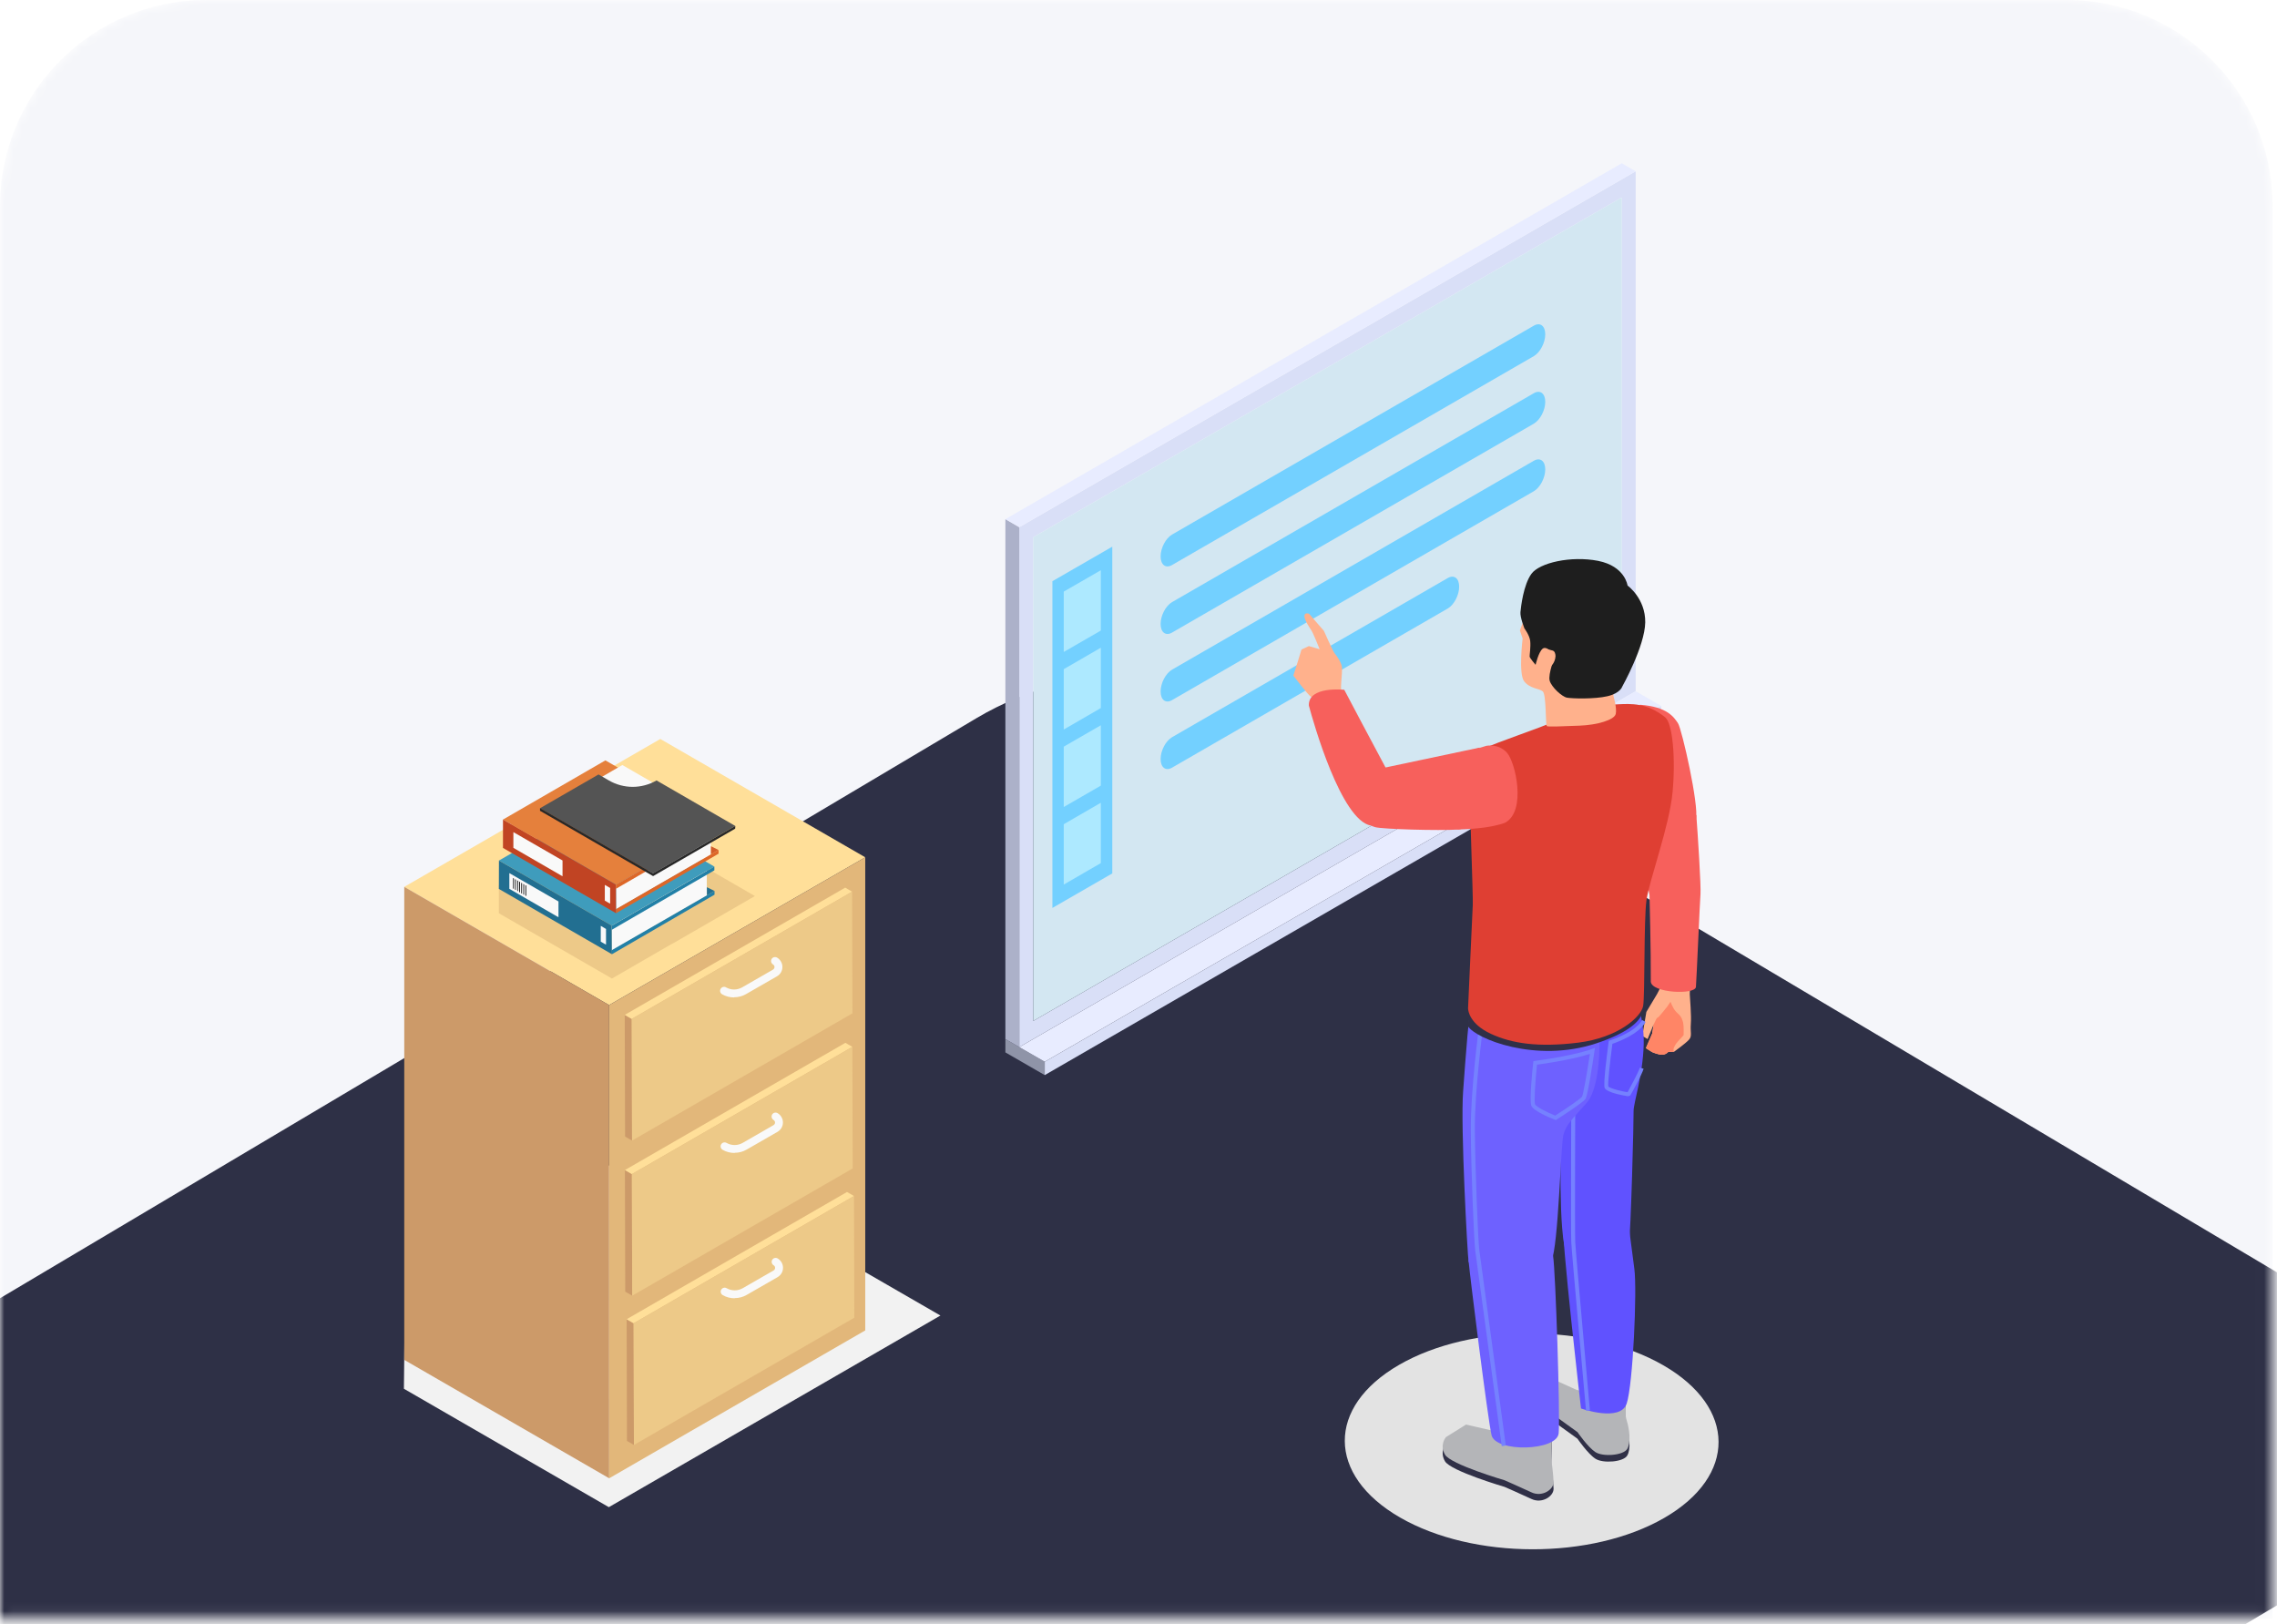<svg width="265" height="189" viewBox="0 0 265 189" fill="none" xmlns="http://www.w3.org/2000/svg">
<mask id="mask0_520_7562" style="mask-type:alpha" maskUnits="userSpaceOnUse" x="0" y="0" width="265" height="189">
<path d="M0.5 24C0.5 11.021 11.021 0.5 24 0.5H240.495C253.474 0.5 263.995 11.021 263.995 24V187.9H0.5V24Z" fill="#3ECEA6" stroke="#3ECEA6"/>
</mask>
<g mask="url(#mask0_520_7562)">
<path d="M0 24C0 10.745 10.745 0 24 0H240.495C253.75 0 264.495 10.745 264.495 24V188.4H0V24Z" fill="#F5F6FA"/>
<g style="mix-blend-mode:overlay">
<path d="M105.377 259.669L-20.188 185.068C-30.41 178.994 -29.122 168.403 -17.328 161.381L113.673 83.561C125.467 76.554 143.32 75.797 153.542 81.857L279.107 156.458C289.329 162.532 288.04 173.123 276.247 180.145L145.245 257.965C133.452 264.972 115.599 265.729 105.377 259.669Z" fill="#2E3046"/>
</g>
<path d="M121.588 123.566L193.324 82.149V83.701L121.588 125.118V123.566Z" fill="#D9DFF7"/>
<path d="M121.588 123.566L117.008 120.923V122.476L121.588 125.118V123.566Z" fill="#8F94A8"/>
<path d="M118.626 61.352V121.859L190.362 80.442V19.936L118.626 61.352ZM188.744 79.264L120.244 118.821V62.52L188.744 22.974V79.275V79.264Z" fill="#D9DFF7"/>
<path d="M120.244 118.821L188.744 79.264V22.974L120.244 62.52V118.821Z" fill="#D3E7F2"/>
<path d="M122.479 105.665L129.448 101.646V63.62L122.479 67.639V105.665Z" fill="#73D0FF"/>
<path d="M123.801 75.874L128.116 73.385V66.362L123.801 68.85V75.874Z" fill="#ADE9FF"/>
<path d="M123.801 84.901L128.116 82.402V75.378L123.801 77.877V84.901Z" fill="#ADE9FF"/>
<path d="M123.801 93.918L128.116 91.43V84.406L123.801 86.894V93.918Z" fill="#ADE9FF"/>
<path d="M123.801 102.945L128.116 100.446V93.422L123.801 95.921V102.945Z" fill="#ADE9FF"/>
<path d="M117.008 60.417V120.923L118.626 121.859V61.352L117.008 60.417Z" fill="#ACB1C9"/>
<path d="M117.008 60.417L188.744 19L190.362 19.936L118.626 61.352L117.008 60.417Z" fill="#E8ECFF"/>
<path d="M118.626 121.859L190.362 80.442L193.324 82.149L121.587 123.565L118.626 121.859Z" fill="#E8ECFF"/>
<path d="M178.506 41.448L136.406 65.756C135.669 66.185 135.074 65.734 135.074 64.754C135.074 63.774 135.669 62.641 136.406 62.211L178.506 37.903C179.243 37.473 179.838 37.925 179.838 38.905C179.838 39.884 179.243 41.018 178.506 41.448Z" fill="#73D0FF"/>
<path d="M178.506 49.308L136.406 73.617C135.669 74.046 135.074 73.595 135.074 72.615C135.074 71.635 135.669 70.501 136.406 70.072L178.506 45.763C179.243 45.334 179.838 45.785 179.838 46.765C179.838 47.745 179.243 48.879 178.506 49.308Z" fill="#73D0FF"/>
<path d="M178.506 57.169L136.406 81.477C135.669 81.907 135.074 81.455 135.074 80.475C135.074 79.496 135.669 78.362 136.406 77.932L178.506 53.624C179.243 53.195 179.838 53.646 179.838 54.626C179.838 55.606 179.243 56.739 178.506 57.169Z" fill="#73D0FF"/>
<path d="M168.487 70.82L136.406 89.338C135.669 89.767 135.074 89.316 135.074 88.336C135.074 87.356 135.669 86.222 136.406 85.793L168.487 67.275C169.225 66.846 169.819 67.298 169.819 68.277C169.819 69.257 169.225 70.391 168.487 70.82Z" fill="#73D0FF"/>
<g style="mix-blend-mode:multiply">
<path d="M193.687 176.652C185.221 181.54 171.449 181.518 162.928 176.597C154.407 171.676 154.363 163.727 162.829 158.839C171.295 153.951 185.067 153.973 193.588 158.894C202.109 163.815 202.154 171.764 193.687 176.652Z" fill="#E3E3E3"/>
</g>
<path d="M195.977 90.703C196.362 92.266 197.1 93.907 197.133 95.536C197.166 97.166 196.89 102.483 197.045 103.044C197.199 103.606 197.441 104.09 197.353 104.773C197.265 105.456 196.362 106.854 194.645 106.722C192.927 106.589 192.696 105.544 192.586 105.301C192.487 105.059 190.989 97.683 190.956 97.364C190.912 97.033 191.969 91.848 191.969 91.848L195.977 90.692V90.703Z" fill="#FFB18C"/>
<path d="M197.221 109.419C197.034 111.72 196.637 115.22 196.659 115.705C196.681 116.2 196.858 118.204 196.781 119.162C196.703 120.12 196.946 120.549 196.593 120.967C196.241 121.386 194.832 122.399 194.832 122.399L194.149 122.421C194.149 122.421 193.918 122.729 193.456 122.751C192.993 122.762 192.278 122.443 192.278 122.443L191.628 122.035L191.551 121.98L191.584 121.903L192.278 120.296L192.454 119.228L192.366 119.437L191.749 120.923L191.133 120.56L191.606 117.764L192.839 115.705C192.839 115.705 193.346 114.791 193.423 114.406C193.489 114.02 192.74 106.798 192.795 105.334C192.85 103.859 195.096 102.637 195.096 102.637L196.186 102.703C196.186 102.703 197.254 103.826 197.364 104.575C197.474 105.323 197.408 107.151 197.221 109.452V109.419Z" fill="#FFB18C"/>
<path d="M197.419 94.843C197.595 97.177 197.981 103.166 197.904 104.068C197.827 104.971 197.452 113.911 197.375 114.857C197.287 115.804 192.201 115.573 192.124 114.241C192.146 110.641 191.97 104.189 191.97 104.189L190.847 97.892L197.43 94.832L197.419 94.843Z" fill="#F7605C"/>
<path d="M192.366 119.415C192.399 119.338 192.421 119.272 192.454 119.206L192.366 119.415Z" fill="#FF8566"/>
<path d="M195.955 120.428C195.944 120.516 195.217 121.221 195.063 121.463C194.909 121.705 194.634 122.134 194.832 122.399L194.149 122.421C194.149 122.421 193.918 122.729 193.456 122.751C192.993 122.762 192.278 122.443 192.278 122.443L191.628 122.035C191.628 122.035 191.595 121.947 191.584 121.903L192.278 120.296L192.454 119.228C192.729 118.655 192.806 118.435 192.916 118.435C193.026 118.435 194.05 117.125 194.05 117.125L194.413 116.586C194.59 116.993 194.788 117.532 195.272 117.951C195.756 118.369 195.812 118.766 195.889 119.041C195.966 119.316 195.955 120.362 195.944 120.461L195.955 120.428Z" fill="#FF8566"/>
<path d="M190.847 82.017C194.061 82.248 194.821 83.481 195.283 84.164C195.746 84.857 197.76 93.819 197.375 95.327C196.99 96.835 193.511 97.903 192.443 97.584C191.364 97.265 190.847 82.006 190.847 82.006V82.017Z" fill="#F7605C"/>
<path d="M153.58 75.554C153.58 75.554 152.831 73.672 152.633 73.385C152.435 73.088 151.775 72.108 151.808 71.668C151.841 71.228 152.347 71.426 152.347 71.426L154.076 73.418C154.076 73.418 155.088 75.708 155.309 76.006C155.54 76.292 156.167 77.118 156.189 77.767C156.211 78.417 156.013 79.738 156.09 80.332C156.167 80.927 160.934 89.228 161.452 89.976C161.969 90.725 161.991 93.686 160.626 94.391C159.261 95.096 159.536 95.195 158.072 93.962C156.608 92.729 154.989 87.785 154.263 85.793C153.536 83.8 152.898 81.268 152.6 81.114C152.292 80.96 150.52 78.626 150.52 78.626L151.081 76.864L151.466 75.598L152.325 75.191L153.569 75.554H153.58Z" fill="#FFB18C"/>
<path d="M159.316 90.879C160.23 89.888 161.221 90.021 161.738 89.944C162.256 89.866 168.597 88.964 169.654 88.953C170.711 88.942 171.394 94.039 171.394 94.039C171.394 94.039 170.689 96.296 169.643 96.252C168.608 96.208 159.9 95.184 159.03 94.743C158.16 94.303 159.316 90.879 159.316 90.879Z" fill="#FFB18C"/>
<path d="M180.531 166.601C180.641 166.557 180.531 170.52 180.531 170.52C180.531 170.52 180.795 172.402 180.806 173.272C180.806 174.142 179.463 175.023 178.241 174.45C177.019 173.878 175.104 173.041 175.104 173.041C175.104 173.041 168.828 171.202 168.168 170.058C167.507 168.924 168.278 168.021 168.278 168.021L170.623 166.557L175.236 167.624C175.236 167.624 177.284 165.984 177.9 165.962C178.517 165.94 180.542 166.59 180.542 166.59L180.531 166.601Z" fill="#303047"/>
<path d="M189.195 162.736C189.195 162.736 188.986 165.037 189.316 166.072C189.647 167.118 189.823 168.67 189.371 169.408C188.92 170.146 186.564 170.344 185.672 169.76C184.78 169.177 183.591 167.437 183.591 167.437L178.935 164.079L179.375 162.252L181.059 161.426L183.459 162.505L184.56 162.824L186.179 162.406L189.206 162.736H189.195Z" fill="#303047"/>
<path d="M180.531 165.83C180.641 165.786 180.531 169.749 180.531 169.749C180.531 169.749 180.795 171.632 180.806 172.502C180.806 173.371 179.463 174.252 178.241 173.68C177.019 173.107 175.104 172.27 175.104 172.27C175.104 172.27 168.828 170.432 168.168 169.287C167.507 168.153 168.278 167.25 168.278 167.25L170.623 165.786L175.236 166.854C175.236 166.854 177.284 165.213 177.9 165.191C178.517 165.169 180.542 165.819 180.542 165.819L180.531 165.83Z" fill="#B4B5B8"/>
<path d="M189.195 161.966C189.195 161.966 188.986 164.267 189.316 165.302C189.647 166.347 189.823 167.9 189.371 168.637C188.92 169.375 186.564 169.573 185.672 168.99C184.78 168.406 183.591 166.667 183.591 166.667L178.935 163.309L179.375 161.481L181.059 160.656L183.459 161.735L184.56 162.054L186.179 161.635L189.206 161.966H189.195Z" fill="#B4B5B8"/>
<path d="M188.887 137.228C188.887 137.228 189.647 143.481 190.208 147.665C190.538 150.153 190.054 161.129 189.316 163.342C188.579 165.544 183.999 163.914 183.999 163.914C183.999 163.914 181.687 144.076 181.874 141.61C182.061 139.144 188.898 137.239 188.898 137.239L188.887 137.228Z" fill="#6052FF"/>
<path d="M190.021 114.681C189.746 114.615 191.397 117.841 191.298 121.518C191.199 125.195 190.109 128.333 190.12 129.312C190.142 130.292 189.812 143.25 189.559 145.111C189.295 146.971 183.317 147.5 182.326 145.738C181.335 143.977 181.665 132.395 181.665 132.395C181.665 132.395 182.403 122.938 183.019 121.826C183.636 120.714 186.003 117.411 186.003 117.411L190.01 114.67L190.021 114.681Z" fill="#6052FF"/>
<path d="M189.504 127.573C189.449 127.573 189.383 127.573 189.317 127.551C189.295 127.551 186.994 127.199 186.752 126.604C186.576 126.175 187.016 122.729 187.214 121.265L187.236 121.121L187.379 121.077C187.379 121.077 190.297 120.175 191.111 118.71L191.519 118.931C190.715 120.373 188.282 121.265 187.654 121.474C187.357 123.709 187.093 126.153 187.181 126.439C187.335 126.67 188.942 127.066 189.427 127.099C189.669 126.67 190.671 124.821 190.847 124.248L191.287 124.38C191.078 125.085 189.834 127.342 189.746 127.463C189.691 127.54 189.603 127.562 189.504 127.562V127.573Z" fill="#7581FF"/>
<path d="M184.583 164.168C184.517 163.419 182.92 145.804 182.865 144.527C182.81 143.25 182.865 128.795 182.865 128.178H183.328C183.328 128.333 183.273 143.25 183.328 144.516C183.383 145.782 185.023 163.947 185.034 164.135L184.572 164.179L184.583 164.168Z" fill="#7581FF"/>
<path d="M186.101 119.933C186.201 120.527 186.355 126.406 184.681 128.322C183.008 130.237 182.292 130.821 181.962 132.032C181.621 133.243 181.4 144.89 180.542 146.828C179.683 148.766 175.224 149.393 173.562 148.645C171.9 147.896 171.019 147.367 170.909 146.773C170.799 146.178 169.962 131.085 170.281 126.989C170.589 122.894 170.942 117.29 171.404 116.564C171.866 115.837 186.101 119.933 186.101 119.933Z" fill="#6E61FF"/>
<path d="M181.048 130.347L180.938 130.303C180.366 130.083 178.472 129.29 178.219 128.685C177.977 128.09 178.351 124.402 178.439 123.665L178.461 123.489L178.637 123.467C183.305 122.839 185.221 122.101 185.243 122.09L185.617 121.947L185.562 122.344C185.386 123.533 184.792 127.463 184.527 127.881C184.252 128.311 181.676 129.962 181.158 130.292L181.059 130.358L181.048 130.347ZM178.88 123.896C178.692 125.668 178.516 128.167 178.648 128.509C178.769 128.795 179.936 129.401 180.993 129.83C182.436 128.916 183.977 127.848 184.12 127.628C184.263 127.364 184.692 124.942 185.034 122.652C184.285 122.894 182.38 123.422 178.88 123.907V123.896Z" fill="#7581FF"/>
<path d="M178.692 142.303C178.692 142.303 180.465 144.395 180.751 146.167C181.037 147.94 181.588 164.718 181.4 166.799C181.213 168.879 174.046 169.056 173.584 167.008C173.121 164.96 171.052 148.358 170.92 146.773C170.787 145.188 178.692 142.303 178.692 142.303Z" fill="#6E61FF"/>
<path d="M174.774 168.296C174.741 168.076 171.823 146.564 171.691 145.54C171.548 144.494 171.207 136.27 171.174 131.547C171.141 126.879 172.131 119.448 172.142 119.371L172.605 119.437C172.605 119.514 171.603 126.912 171.647 131.547C171.691 136.259 172.021 144.439 172.164 145.474C172.297 146.498 175.214 168.01 175.247 168.23L174.785 168.296H174.774Z" fill="#7581FF"/>
<path d="M170.832 119.415C171.713 120.879 178.748 123.764 185.794 121.419C192.828 119.085 191.056 116.553 191.056 116.553C191.056 116.553 171.25 116.013 171.096 117.092C170.942 118.171 170.832 119.404 170.832 119.404V119.415Z" fill="#303047"/>
<path d="M171.855 88.138C172.087 87.72 172.615 87.356 173.11 86.971C173.606 86.586 179.628 84.593 180.784 83.987C181.94 83.382 186.388 82.072 188.127 81.973C189.866 81.885 191.672 81.775 193.797 83.481C194.655 84.175 195.03 88.226 194.655 92.2C194.281 96.175 191.947 102.417 191.617 104.773C191.298 107.129 191.452 115.782 191.232 117.07C191 118.358 188.303 120.769 183.668 121.342C179.033 121.914 175.929 121.441 173.496 120.307C171.063 119.173 170.865 117.654 170.854 117.356C170.854 117.059 171.36 106.347 171.404 105.29C171.448 104.222 171.03 93.433 171.063 92.057C171.096 90.681 171.877 88.149 171.877 88.149L171.855 88.138Z" fill="#DF3F33"/>
<path d="M188.678 76.567C188.083 77.437 187.764 80.96 187.764 80.96C187.764 80.96 188.204 82.413 188.039 83.096C187.874 83.778 185.903 84.373 183.834 84.45C181.764 84.527 180.189 84.604 180.024 84.505C179.859 84.406 179.969 80.828 179.551 80.465C179.133 80.101 178.065 80.167 177.382 79.287C176.7 78.406 177.206 74.31 177.206 74.31L176.887 73.364C176.887 73.364 177.778 71.041 177.889 70.435C177.999 69.83 179.078 68.619 180.035 68.101C180.993 67.573 187.489 70.886 187.874 73.077C188.248 75.268 188.678 76.567 188.678 76.567Z" fill="#FFB18C"/>
<path d="M177.383 73.088C177.383 73.088 178.01 73.914 178.087 74.585C178.164 75.268 178.01 76.237 178.021 76.402C178.021 76.578 178.715 77.371 178.715 77.371C178.715 77.371 179.045 75.885 179.541 75.488C180.047 75.092 180.983 76.303 180.983 76.303C180.983 76.303 180.135 78.472 180.355 79.22C180.575 79.98 181.786 81.081 182.359 81.191C182.931 81.301 185.552 81.378 187.071 81.026C188.579 80.674 188.799 79.903 188.799 79.903C188.799 79.903 191.431 75.202 191.475 72.428C191.508 69.642 189.416 68.145 189.416 68.145C189.416 68.145 189.141 65.899 185.992 65.272C182.832 64.655 179.166 65.492 178.23 66.78C177.295 68.068 177.008 70.633 176.953 71.239C176.898 71.844 177.405 73.099 177.405 73.099L177.383 73.088Z" fill="#1E1E1E"/>
<path d="M179.188 78.384C179.562 78.582 180.069 78.043 180.608 77.426C181.148 76.809 181.159 75.852 180.696 75.709C180.234 75.565 179.65 75.422 179.463 76.193C179.276 76.964 178.803 78.175 179.188 78.384Z" fill="#FFB18C"/>
<path d="M165.25 90.824C165.569 92.828 165.998 92.784 166.571 94.105C167.132 95.415 168.993 96.56 169.907 96.527C174.619 96.384 175.808 95.393 175.18 95.734C177.668 94.38 176.38 88.722 175.389 87.609C174.398 86.498 172.989 86.795 172.989 86.795C172.989 86.795 166.164 88.865 165.613 89.261C165.052 89.657 165.261 90.824 165.261 90.824H165.25Z" fill="#F7605C"/>
<path d="M172.197 87.004L161.727 89.217L160.945 89.382C160.945 89.382 158.27 90.681 158.303 93.07C158.336 95.459 159.228 96.031 160.042 96.263C160.857 96.494 167.419 96.692 169.764 96.538C172.109 96.384 172.197 87.004 172.197 87.004Z" fill="#F7605C"/>
<path d="M156.454 80.277C156.454 80.277 152.248 79.804 152.325 82.105C152.865 84.13 156.079 95.448 159.536 96.076C161.727 92.542 162.355 91.353 161.254 89.327C160.153 87.301 156.454 80.288 156.454 80.288V80.277Z" fill="#F7605C"/>
<g clip-path="url(#clip0_520_7562)">
<path d="M47.138 149.34L47.008 161.62L70.858 175.4L109.448 153.1L75.038 133.23L47.138 149.34Z" fill="#F2F2F2"/>
<path d="M47.048 103.21L76.848 86L100.698 99.77L70.888 116.97L47.048 103.21Z" fill="#FFDF99"/>
<path d="M47.048 103.21V158.26L70.898 172.04L70.888 116.97L47.048 103.21Z" fill="#CC9A69"/>
<path d="M100.698 99.77V154.83L70.898 172.04L70.888 116.97L100.698 99.77Z" fill="#E2B77A"/>
<path d="M73.558 132.74L72.748 132.27L72.708 118.11L73.518 118.58L73.558 132.74Z" fill="#CC9A69"/>
<path d="M73.518 118.58L72.708 118.11L98.368 103.3L99.168 103.77L73.518 118.58Z" fill="#FFDF99"/>
<path d="M99.168 103.77L99.208 117.93L73.558 132.74L73.518 118.58L99.168 103.77Z" fill="#EDC988"/>
<path d="M73.578 150.79L72.767 150.32L72.728 136.17L73.537 136.64L73.578 150.79Z" fill="#CC9A69"/>
<path d="M73.537 136.64L72.728 136.17L98.388 121.36L99.198 121.83L73.537 136.64Z" fill="#FFDF99"/>
<path d="M99.198 121.83L99.238 135.98L73.578 150.79L73.538 136.64L99.198 121.83Z" fill="#EDC988"/>
<path d="M73.778 168.16L72.968 167.69L72.928 153.53L73.738 154L73.778 168.16Z" fill="#CC9A69"/>
<path d="M73.738 154L72.928 153.53L98.578 138.72L99.388 139.19L73.738 154Z" fill="#FFDF99"/>
<path d="M99.388 139.19L99.428 153.35L73.778 168.16L73.738 154L99.388 139.19Z" fill="#EDC988"/>
<path d="M85.428 116.08C84.948 116.08 84.468 115.96 84.038 115.71C83.818 115.58 83.738 115.3 83.868 115.08C83.998 114.86 84.278 114.78 84.498 114.91C85.078 115.24 85.788 115.24 86.368 114.91L89.968 112.84C90.118 112.75 90.138 112.6 90.138 112.54C90.138 112.48 90.118 112.33 89.968 112.24C89.748 112.11 89.678 111.83 89.798 111.61C89.928 111.39 90.208 111.32 90.428 111.44C90.818 111.67 91.058 112.08 91.058 112.53C91.058 112.99 90.818 113.39 90.428 113.62L86.828 115.69C86.398 115.94 85.918 116.06 85.438 116.06L85.428 116.08Z" fill="#F9F9F9"/>
<path d="M85.488 134.18C85.008 134.18 84.528 134.06 84.098 133.81C83.878 133.68 83.798 133.4 83.928 133.18C84.058 132.96 84.338 132.88 84.558 133.01C85.138 133.34 85.848 133.34 86.428 133.01L90.028 130.94C90.178 130.85 90.198 130.7 90.198 130.64C90.198 130.58 90.178 130.43 90.028 130.34C89.808 130.21 89.738 129.93 89.858 129.71C89.988 129.49 90.268 129.42 90.488 129.54C90.878 129.77 91.118 130.18 91.118 130.63C91.118 131.09 90.878 131.49 90.488 131.72L86.888 133.79C86.458 134.04 85.978 134.16 85.498 134.16L85.488 134.18Z" fill="#F9F9F9"/>
<path d="M85.498 151.09C85.018 151.09 84.538 150.97 84.108 150.72C83.888 150.59 83.808 150.31 83.938 150.09C84.068 149.87 84.348 149.79 84.568 149.92C85.148 150.25 85.858 150.25 86.438 149.92L90.038 147.85C90.188 147.76 90.208 147.61 90.208 147.55C90.208 147.49 90.188 147.34 90.038 147.25C89.818 147.12 89.748 146.84 89.868 146.62C89.998 146.4 90.278 146.33 90.498 146.45C90.888 146.68 91.128 147.09 91.128 147.54C91.128 148 90.888 148.4 90.498 148.63L86.898 150.7C86.468 150.95 85.988 151.07 85.508 151.07L85.498 151.09Z" fill="#F9F9F9"/>
<path d="M73.428 97.76L75.888 96.33L80.328 98.9L78.058 100.5L73.428 97.76Z" fill="#EDC988"/>
<path d="M58.067 103.15L69.987 96.26L83.137 103.85L71.207 110.73L58.067 103.15Z" fill="#EDC988"/>
<path d="M78.288 109.81L87.858 104.28L78.688 98.98C76.978 99.97 74.868 99.97 73.158 98.98L71.948 98.28L65.138 102.21L75.798 108.36L71.208 111.01V110.57L58.058 102.98V106.28L71.218 113.88L78.288 109.79V109.81Z" fill="#EDC988"/>
<path d="M59.277 104.61V106.44L64.997 109.75V107.91L59.277 104.61Z" fill="#EDC988"/>
<path d="M70.528 111.11V112.94L69.918 112.59V110.75L70.528 111.11Z" fill="#EDC988"/>
<path d="M59.718 105.18V106.4L59.798 106.44L59.808 105.24L59.718 105.18Z" fill="#EDC988"/>
<path d="M59.948 105.32V106.53L60.028 106.58L60.038 105.37L59.948 105.32Z" fill="#EDC988"/>
<path d="M60.198 105.46V106.67L60.278 106.72L60.288 105.51L60.198 105.46Z" fill="#EDC988"/>
<path d="M60.428 105.6V106.81L60.518 106.86L60.528 105.65L60.428 105.6Z" fill="#EDC988"/>
<path d="M60.668 105.74V106.95L60.748 107L60.758 105.79L60.668 105.74Z" fill="#EDC988"/>
<path d="M60.908 105.87V107.09L60.988 107.13L60.998 105.93L60.908 105.87Z" fill="#EDC988"/>
<path d="M61.148 106.01V107.22L61.237 107.27V106.07L61.148 106.01Z" fill="#EDC988"/>
<path d="M83.138 103.85V104.29L71.198 111.21V110.73L83.138 103.85Z" fill="#EDC988"/>
<path d="M58.067 100.15L69.987 93.26L83.137 100.85L71.207 107.73L58.067 100.15Z" fill="#3F9CBC"/>
<path d="M58.068 100.15L58.058 103.45L71.218 111.05L71.208 107.73L58.068 100.15Z" fill="#226F91"/>
<path d="M82.268 103.25L83.158 103.69L82.268 104.2V103.25Z" fill="#226F91"/>
<path d="M71.208 107.73L82.258 101.35V104.23L71.218 110.61L71.208 107.73Z" fill="#F9F9F9"/>
<path d="M59.277 101.61V103.44L64.997 106.75V104.91L59.277 101.61Z" fill="#F9F9F9"/>
<path d="M70.528 108.11V109.94L69.918 109.59V107.75L70.528 108.11Z" fill="#F9F9F9"/>
<path d="M59.718 102.18V103.4L59.798 103.44L59.808 102.24L59.718 102.18Z" fill="black"/>
<path d="M59.948 102.32V103.53L60.028 103.58L60.038 102.37L59.948 102.32Z" fill="black"/>
<path d="M60.198 102.46V103.67L60.278 103.72L60.288 102.51L60.198 102.46Z" fill="black"/>
<path d="M60.428 102.6V103.81L60.518 103.86L60.528 102.65L60.428 102.6Z" fill="black"/>
<path d="M60.668 102.74V103.95L60.748 104L60.758 102.79L60.668 102.74Z" fill="black"/>
<path d="M60.908 102.87V104.09L60.988 104.13L60.998 102.93L60.908 102.87Z" fill="black"/>
<path d="M61.148 103.01V104.22L61.237 104.27V103.07L61.148 103.01Z" fill="black"/>
<path d="M83.138 100.85V101.29L71.198 108.21V107.73L83.138 100.85Z" fill="#2280A7"/>
<path d="M83.158 103.69V104.12L71.218 111.05V110.57L83.158 103.69Z" fill="#2280A7"/>
<path d="M71.688 102.96L82.728 96.58L82.737 99.46L71.698 105.83L71.688 102.96Z" fill="#F9F9F9"/>
<path d="M58.538 95.38L70.458 88.49L83.608 96.08L71.688 102.96L58.538 95.38Z" fill="#E5803C"/>
<path d="M58.538 95.38V98.68L71.698 106.28L71.688 102.96L58.538 95.38Z" fill="#C14423"/>
<path d="M82.738 98.48L83.628 98.92L82.738 99.43V98.48Z" fill="#D35D29"/>
<path d="M59.748 96.84V98.67L65.468 101.98V100.14L59.748 96.84Z" fill="#F9F9F9"/>
<path d="M71.008 103.34V105.17L70.388 104.81V102.98L71.008 103.34Z" fill="#F9F9F9"/>
<path d="M83.608 96.08V96.52L71.678 103.44V102.96L83.608 96.08Z" fill="#DD6728"/>
<path d="M83.628 98.92V99.35L71.698 106.28V105.8L83.628 98.92Z" fill="#DD6728"/>
<path d="M69.968 90.46L72.428 89.03L76.878 91.6L74.598 93.2L69.968 90.46Z" fill="#F9F9F9"/>
<path d="M76.398 90.82L85.568 96.12L75.998 101.65L62.848 94.06L69.658 90.13L70.868 90.83C72.578 91.82 74.688 91.82 76.398 90.83V90.82Z" fill="#545454"/>
<path d="M75.998 101.64L76.008 101.96L85.558 96.44L85.578 96.12L75.998 101.64Z" fill="#282828"/>
<path d="M62.848 94.05V94.36L76.008 101.96L75.998 101.64L62.848 94.05Z" fill="#282828"/>
</g>
</g>
<defs>
<clipPath id="clip0_520_7562">
<rect width="62.44" height="89.4" fill="white" transform="translate(47.008 86)"/>
</clipPath>
</defs>
</svg>
